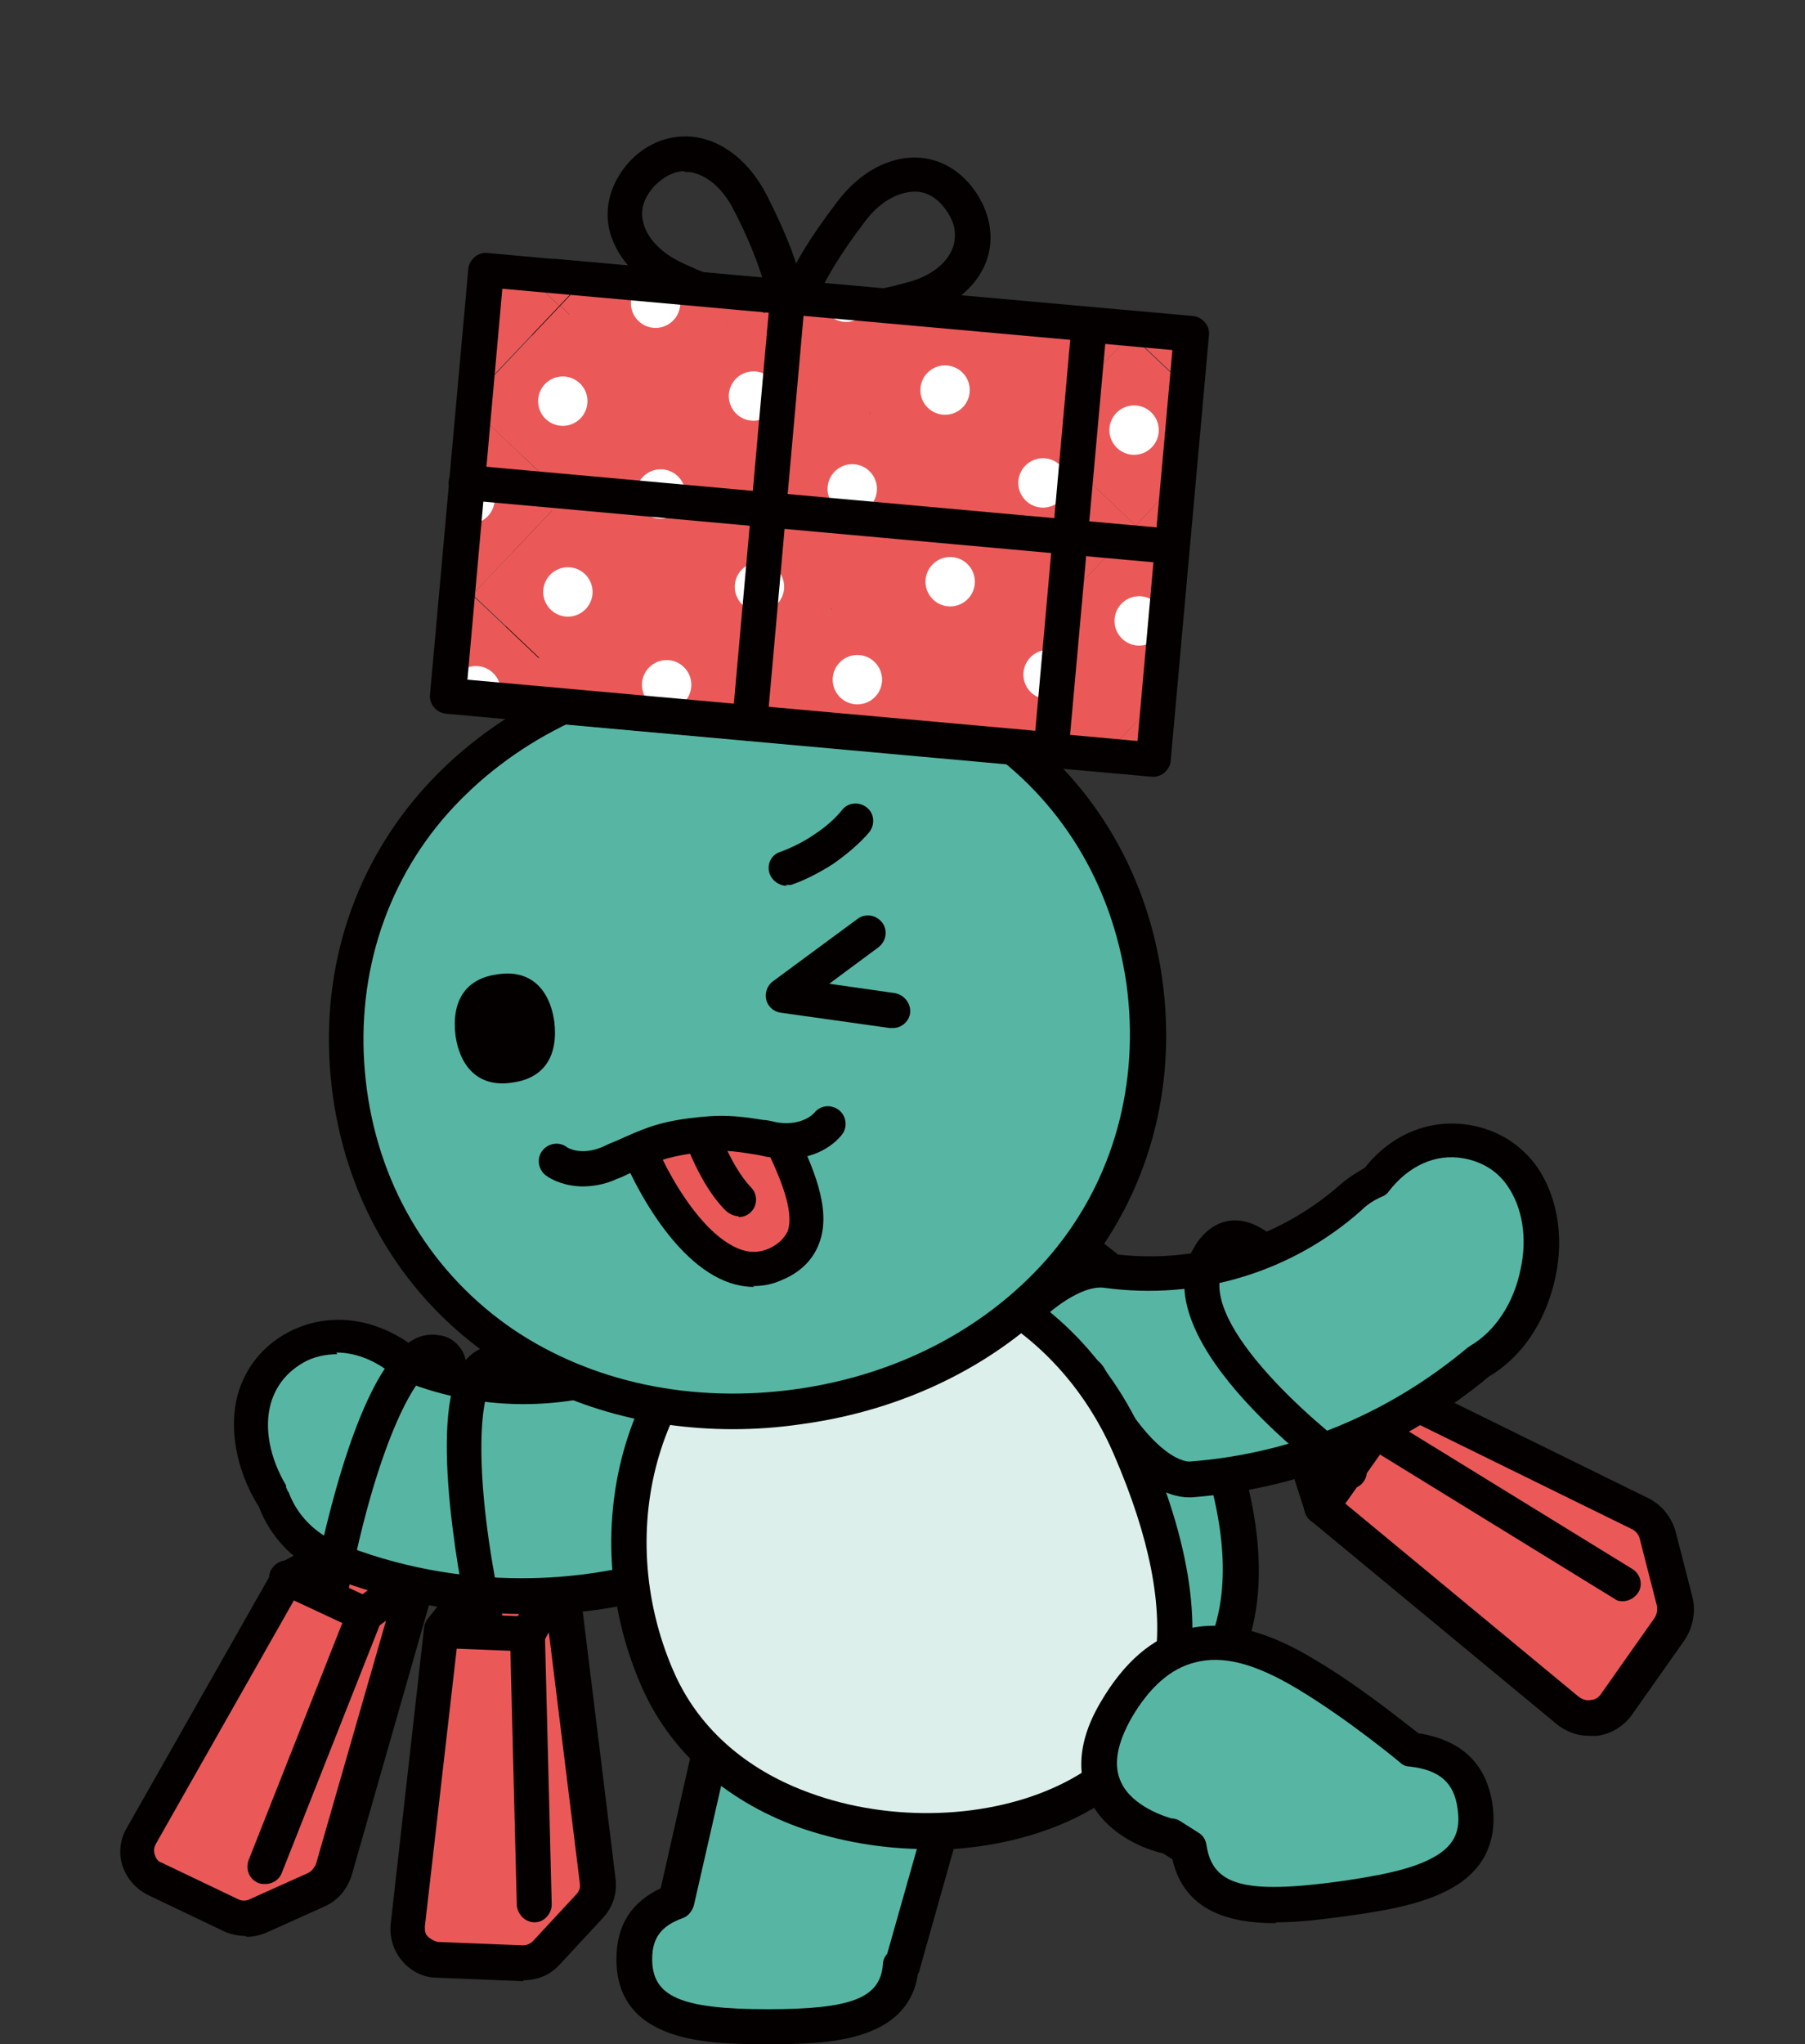 <?xml version="1.0" encoding="UTF-8"?>
<svg id="_レイヤー_1" data-name="レイヤー_1" xmlns="http://www.w3.org/2000/svg" xmlns:xlink="http://www.w3.org/1999/xlink" version="1.1" viewBox="0 0 212 240">
  <rect x="0" y="0" width="212" height="240" fill="#333333" stroke="none"/>
  <!-- Generator: Adobe Illustrator 29.5.1, SVG Export Plug-In . SVG Version: 2.1.0 Build 141)  -->
  <defs>
    <style>
      .st0 {
        fill: none;
      }

      .st1 {
        mask: url(#mask);
      }

      .st2 {
        mask: url(#mask-1);
      }

      .st3 {
        fill: #fff;
      }

      .st4 {
        fill: #040000;
      }

      .st5 {
        fill: #ea5958;
      }

      .st6 {
        fill: #dcefeb;
      }

      .st7 {
        clip-path: url(#clippath);
      }

      .st8 {
        fill: #56b6a3;
      }
    </style>
    <clipPath id="clippath">
      <rect class="st0" width="212" height="240"/>
    </clipPath>
    <mask id="mask" x="43.1" y="16.8" width="113.4" height="91.6" maskUnits="userSpaceOnUse">
      <g id="mask0_99_9214">
        <path class="st3" d="M65.2,32.4l-4.5,50,74.8,6.7,4.5-50-74.8-6.7Z"/>
      </g>
    </mask>
    <mask id="mask-1" x="32.4" y="12.2" width="113.4" height="91" maskUnits="userSpaceOnUse">
      <g id="mask1_99_9214">
        <path class="st3" d="M57.1,31.7l-4.5,50,70.9,6.4,4.5-50-70.9-6.4Z"/>
      </g>
    </mask>
  </defs>
  <g class="st7">
    <g>
      <path class="st4" d="M163.9,173.8c-.2,0-.4,0-.6,0-1-.3-1.1-.5-2.9-4.2-8.9-18-13.2-22-15.3-22.1-.2,0-.5,0-1.1.8-.6.9-1.9,1.2-2.9.5-.9-.6-1.2-1.9-.5-2.9,1.6-2.3,3.5-2.7,4.8-2.6,6,.4,12.5,12,18.7,24.4.5,1.1,1.1,2.2,1.3,2.6.1.1.2.3.3.4.6,1,.2,2.3-.8,2.8-.3.2-.7.3-1,.3ZM163.9,169.7c-.3,0-.7,0-1,.3.5-.2,1-.3,1.4-.2-.1,0-.3,0-.4,0h0Z"/>
      <path class="st4" d="M62.7,194.6h0c-1.1,0-2-1-2-2.1.3-14.6-.9-28.2-2.7-30.3-1,0-1.8-.8-1.9-1.8-.1-1.1.7-2.2,1.8-2.3,1-.1,2,.2,2.8.9,4.5,4.1,4.4,26.8,4.2,33.6,0,1.1-.9,2-2.1,2h0Z"/>
      <path class="st5" d="M65.9,185.1l-8.7-.3-5.3,6.6-3.9,34.6c-.2,2.1,1.4,4,3.5,4.1l10,.4c1.1,0,2.1-.4,2.8-1.2l5.1-5.5c.7-.8,1.1-1.9.9-2.9l-4.4-35.8Z"/>
      <path class="st4" d="M61.5,232.6h-.2l-10-.4c-1.6,0-3.1-.8-4.1-2-1-1.2-1.5-2.8-1.3-4.4l3.9-34.6c0-.4.2-.8.4-1.1l5.3-6.6c.4-.5,1-.8,1.7-.8l8.7.3c1,0,1.8.8,2,1.8l4.4,35.8c.2,1.7-.3,3.3-1.5,4.6l-5.1,5.5c-1.1,1.2-2.6,1.8-4.2,1.8h0ZM53.8,192.2l-3.9,34c0,.4,0,.9.4,1.2.3.3.7.5,1.1.6l10,.4c.5,0,.9-.2,1.2-.5l5.1-5.5c.3-.3.5-.8.4-1.3l-4.2-34-5.9-.2-4.3,5.3Z"/>
      <path class="st4" d="M62.8,225.7c-1.1,0-2-.9-2.1-2l-.8-31.8c0-1.1.9-2.1,2-2.1,1.2,0,2.1.9,2.1,2l.8,31.8c0,1.1-.9,2.1-2,2.1h0Z"/>
      <path class="st4" d="M62,193.9c-.4,0-.7,0-1-.3-1-.6-1.3-1.8-.8-2.8l3.9-6.7c.6-1,1.8-1.3,2.8-.8,1,.6,1.3,1.8.8,2.8l-3.9,6.7c-.4.7-1.1,1-1.8,1Z"/>
      <path class="st4" d="M62,193.9h0l-10.1-.4c-1.1,0-2-1-2-2.1,0-1.1,1-2,2.1-2l10.1.4c1.1,0,2,1,2,2.1,0,1.1-1,2-2.1,2h0Z"/>
      <path class="st5" d="M157.8,160.6l-5.4,7.6,2.8,8.7,28.9,23.9c1.8,1.5,4.4,1.1,5.7-.8l6.2-8.8c.7-.9.9-2.1.6-3.2l-2-7.8c-.3-1.1-1-2.1-2.1-2.6l-34.8-17.1h0Z"/>
      <path class="st4" d="M186.6,203.8c-1.4,0-2.7-.5-3.8-1.4l-28.9-23.9c-.3-.2-.5-.6-.6-.9l-2.8-8.7c-.2-.6,0-1.3.3-1.8l5.4-7.6c.6-.8,1.7-1.1,2.6-.7l34.8,17.1c1.6.8,2.7,2.2,3.2,3.9l2,7.8c.4,1.7,0,3.5-.9,4.9l-6.2,8.8c-1,1.4-2.5,2.3-4.1,2.5-.3,0-.5,0-.8,0h0s0,0,0,0ZM157,175.7l28.4,23.5c.4.3.9.5,1.4.4.5,0,1-.3,1.3-.8l6.2-8.8c.3-.4.4-1,.3-1.5l-2-7.8c-.1-.5-.5-1-1-1.2l-33.2-16.3-3.8,5.3,2.3,7.1h0Z"/>
      <path class="st4" d="M190.7,188c-.4,0-.7,0-1.1-.3l-29.1-17.9c-1-.6-1.3-1.9-.7-2.8.6-1,1.9-1.3,2.8-.7l29.1,17.9c1,.6,1.3,1.9.7,2.8-.4.6-1.1,1-1.8,1Z"/>
      <path class="st4" d="M161.6,170.1c-.8,0-1.5-.4-1.8-1.1l-3.7-7.4c-.5-1-.1-2.3.9-2.8,1-.5,2.3-.1,2.8.9l3.7,7.4c.5,1,.1,2.3-.9,2.8-.3.2-.6.2-.9.2Z"/>
      <path class="st4" d="M155.2,179c-.4,0-.8-.1-1.2-.4-.9-.7-1.1-1.9-.5-2.9l6.3-8.9c.7-.9,1.9-1.1,2.9-.5.9.7,1.1,1.9.5,2.9l-6.3,8.9c-.4.6-1,.9-1.7.9Z"/>
      <path class="st4" d="M43.2,192.6c-.3,0-.6,0-.8-.2-1-.5-1.5-1.7-1-2.7,6-13.3,10.2-26.3,9.4-29-.9-.4-1.3-1.4-1.1-2.4.3-1.1,1.4-1.7,2.5-1.4,1,.3,1.7,1,2.2,1.9,2.6,5.5-6.5,26.4-9.3,32.6-.3.8-1.1,1.2-1.9,1.2h0Z"/>
      <path class="st5" d="M49.1,184.9l-7.8-3.7-7.5,4-17.2,30.3c-1,1.8-.3,4.2,1.6,5.1l9,4.3c1,.5,2.1.5,3.1,0l6.9-3.1c1-.4,1.7-1.3,2-2.3l9.9-34.6Z"/>
      <path class="st4" d="M28.8,227.3c-.8,0-1.7-.2-2.4-.5l-9-4.3c-1.4-.7-2.5-1.9-3-3.4-.5-1.5-.3-3.2.5-4.5l17.2-30.3c.2-.3.5-.6.8-.8l7.5-4c.6-.3,1.3-.3,1.9,0l7.8,3.7c.9.4,1.4,1.5,1.1,2.4l-9.9,34.6c-.5,1.6-1.6,2.9-3.1,3.6l-6.9,3.1c-.7.3-1.5.5-2.3.5ZM35.2,186.7l-16.9,29.8c-.2.4-.3.8-.1,1.3.1.4.4.8.8.9l9,4.3c.4.2.9.2,1.3,0l6.9-3.1c.4-.2.7-.6.9-1l9.5-33-5.3-2.5-6.1,3.2h0Z"/>
      <path class="st4" d="M31.2,221.2c-.3,0-.5,0-.8-.1-1.1-.4-1.6-1.6-1.2-2.7l11.7-29.6c.4-1.1,1.6-1.6,2.7-1.2,1.1.4,1.6,1.6,1.2,2.7l-11.7,29.6c-.3.8-1.1,1.3-1.9,1.3Z"/>
      <path class="st4" d="M42.9,191.6c-.6,0-1.2-.3-1.7-.8-.7-.9-.5-2.2.4-2.9l6.2-4.6c.9-.7,2.2-.5,2.9.4.7.9.5,2.2-.4,2.9l-6.2,4.6c-.4.3-.8.4-1.2.4Z"/>
      <path class="st4" d="M42.9,191.6c-.3,0-.6,0-.9-.2l-9.2-4.3c-1-.5-1.5-1.7-1-2.7.5-1,1.7-1.5,2.7-1l9.2,4.3c1,.5,1.5,1.7,1,2.7-.4.7-1.1,1.2-1.9,1.2h0Z"/>
      <path class="st8" d="M133.3,204.6c-15.3,7.5-40.6,3.5-48.3-14.4-7.7-17.9-1.6-38.4,13.8-45.9,15.3-7.5,34,1,41.8,18.9,7.7,17.9,8.1,34-7.2,41.5h0Z"/>
      <path class="st4" d="M116.7,210.2c-5.2,0-10.4-.9-15.2-2.6-8.7-3.2-15.1-9-18.4-16.6-8.2-18.9-1.5-40.7,14.7-48.6,7.2-3.5,15.5-3.9,23.4-1,9.2,3.4,16.9,11,21.2,20.9,11.9,27.4,2.1,39.1-8.2,44.2-5.1,2.5-11.3,3.8-17.5,3.8h0ZM110.5,143.6c-3.8,0-7.5.8-10.9,2.5-14.3,7-20.1,26.4-12.8,43.2,3.6,8.3,10.7,12.4,16,14.3,9.5,3.5,21.1,3.1,29.5-1,12.6-6.1,14.7-19.2,6.2-38.8-3.8-8.8-10.7-15.6-18.8-18.6-3-1.1-6.2-1.7-9.2-1.7Z"/>
      <path class="st8" d="M104,184.1c-7.7-2.2-15.8,2.3-18,10-.1.5-.3,1-.3,1.5l-6.3,27.6c-3,1.1-4.9,3.1-4.9,6.8,0,7.2,7,7.9,15.6,8,8.4,0,15.2-.7,15.6-7.2h.2s8.1-28.6,8.1-28.6c2.2-7.7-2.3-15.8-10-18h0s0,0,0,0Z"/>
      <path class="st4" d="M90.6,240h-.5c-6.6,0-17.7,0-17.7-10,0-4,1.8-6.7,5.2-8.3l6-26.5c.1-.6.2-1.1.4-1.7,2.5-8.8,11.7-14,20.6-11.5,8.8,2.5,14,11.7,11.5,20.6l-8.1,28.7c0,.2-.1.3-.2.5-1.2,8-10.9,8.2-17.1,8.2ZM100.1,185.6c-5.5,0-10.5,3.6-12,9.1-.1.4-.2.9-.3,1.3,0,0,0,0,0,.1l-6.3,27.6c-.2.7-.7,1.3-1.3,1.5-2.5.9-3.6,2.3-3.6,4.8,0,4.4,3.3,5.9,13.6,5.9h0c9.8,0,13.2-1.3,13.5-5.3,0-.4.2-.9.5-1.2l7.9-27.9c1.9-6.6-2-13.6-8.6-15.5-1.1-.3-2.3-.5-3.4-.5h0Z"/>
      <path class="st8" d="M110.7,133.9c-6.3-2.5-13.4.5-15.9,6.7-7.4,18.3-28.3,27.2-46.6,19.8,0,0-.2,0-.3,0-3.9-3.4-9-4.5-13.3-2.1-5.9,3.3-6.6,10.7-2.7,17.3,0,.1.2.3.3.4,1.2,3.1,3.6,5.8,6.9,7.1,30.8,12.4,65.9-2.5,78.4-33.3,2.5-6.3-.5-13.4-6.7-15.9h0Z"/>
      <path class="st4" d="M61.5,189.5c-7.7,0-15.6-1.5-23.2-4.5-3.6-1.5-6.5-4.4-7.9-8.1,0,0-.1-.2-.2-.3-2.5-4.2-3.3-8.9-2.3-12.8.9-3.2,2.9-5.7,5.8-7.3,4.8-2.6,10.6-1.9,15.4,2,17.2,6.9,36.9-1.4,43.9-18.7,1.4-3.5,4.1-6.3,7.7-7.8,3.5-1.5,7.4-1.5,10.9,0,3.5,1.4,6.3,4.1,7.8,7.7,1.5,3.5,1.5,7.4,0,10.9-9.8,24.2-33.2,39-57.8,39h0ZM39.6,159c-1.4,0-2.8.3-4,1-1.9,1.1-3.2,2.7-3.8,4.8-.8,2.9-.1,6.4,1.8,9.6,0,0,0,0,0,.2,0,0,0,.1.1.2,0,.1.1.3.2.4,1,2.7,3.1,4.8,5.7,5.9,7.1,2.9,14.5,4.2,21.7,4.2,23,0,44.8-13.8,54-36.4,1-2.5,1-5.3,0-7.8-1.1-2.5-3-4.4-5.5-5.4-2.5-1-5.3-1-7.8,0-2.5,1.1-4.4,3-5.4,5.5-7.8,19.4-29.9,28.7-49.3,20.9,0,0-.1,0-.2,0-.2,0-.4-.2-.6-.4-2.2-1.9-4.6-2.9-7-2.9h0Z"/>
      <path class="st8" d="M172.4,134c-4.2-.7-8.1,1.2-10.7,4.7-1,.5-2,1.1-2.9,1.9-8.1,7.1-18.6,9.9-28.5,8.6-8.2-1.1-23.4,18.8-13.2,22,3.6,1.1,9.2-12.6,10.9-9.3,6.2,11.8,11,11.9,11.8,11.9,12.1-.9,24-5.5,33.9-13.8,3.4-1.9,6-5.8,6.9-10.4,1.5-7.5-1.7-14.3-8.3-15.4h0Z"/>
      <path class="st4" d="M139.6,175.8c-2.2,0-7-1.4-12.7-11.6-.6.7-1.4,1.8-1.9,2.6-2.6,3.6-5.3,7.4-8.6,6.4-3.8-1.2-5.5-4.5-4.6-8.9,1.8-7.9,11.7-18.1,18.7-17.1,9.7,1.3,19.5-1.6,26.9-8.1.9-.8,1.9-1.4,2.9-2,3.2-4,7.7-5.8,12.4-5,3.3.6,6,2.3,7.9,5,2.3,3.4,3.1,8.1,2.1,12.8-1.1,5.2-3.9,9.4-7.8,11.7-10,8.3-22,13.2-34.9,14.2-.1,0-.2,0-.4,0ZM127.3,159.2h.2c1,0,1.8.7,2.3,1.6,5.8,11,9.8,10.8,9.9,10.8,12.1-.9,23.4-5.6,32.7-13.4,0,0,.2-.1.3-.2,2.9-1.7,5.1-5,5.9-9,.8-3.7.2-7.2-1.5-9.7-1.2-1.8-3-2.9-5.2-3.3-3.3-.6-6.5.9-8.8,3.9-.2.3-.5.5-.8.6-.9.4-1.7.9-2.4,1.6-8.2,7.3-19.2,10.6-30.2,9.1-4.3-.6-12.7,7.8-14.1,13.9-.7,3,.8,3.7,1.6,4,1-.4,3-3.2,4.1-4.8,2.2-3,3.6-5.1,5.6-5.1h0Z"/>
      <path class="st6" d="M125.5,211.5c-15.3,7.5-40.6,3.5-48.3-14.4-7.7-17.9-1.6-38.4,13.8-45.9,15.3-7.5,34,1,41.8,18.9,7.7,17.9,8.1,34-7.2,41.5h0Z"/>
      <path class="st4" d="M108.9,217.1c-5.2,0-10.4-.9-15.2-2.6-8.7-3.2-15.1-9-18.4-16.6-8.2-18.9-1.5-40.7,14.7-48.6,7.2-3.5,15.5-3.9,23.4-1,9.2,3.4,16.9,11,21.2,20.9,11.9,27.4,2.1,39.1-8.2,44.2-5.1,2.5-11.3,3.8-17.5,3.8h0ZM102.8,150.5c-3.8,0-7.5.8-10.9,2.5-14.3,7-20.1,26.4-12.8,43.2,3.6,8.3,10.7,12.4,16,14.3,9.5,3.5,21.1,3.1,29.5-1,12.6-6.1,14.7-19.2,6.2-38.8-3.8-8.8-10.7-15.6-18.8-18.6-3-1.1-6.2-1.7-9.2-1.7Z"/>
      <path class="st8" d="M93.9,165.1c-25.7,3.6-49.1-10.8-52.7-36.8-3.7-26,14.8-46.3,40.5-50,25.7-3.6,49.1,10.8,52.7,36.8,3.7,26-14.8,46.3-40.5,50Z"/>
      <path class="st4" d="M86.1,167.8c-10.3,0-20-2.8-28-8.2-10.4-7-17.2-18-19-30.9-1.8-12.9,1.6-25.3,9.7-35,7.8-9.3,19.4-15.5,32.6-17.3,13.2-1.9,26,.8,36.1,7.6,10.4,7,17.2,18,19,30.9,1.8,12.9-1.6,25.3-9.7,35-7.8,9.3-19.4,15.5-32.6,17.3-2.7.4-5.4.6-8.1.6h0ZM89.4,79.9c-2.5,0-5,.2-7.5.5-12.2,1.7-22.8,7.4-30,15.9-7.3,8.7-10.4,20-8.8,31.7s7.8,21.7,17.2,28.1c9.2,6.2,21,8.7,33.2,7,12.2-1.7,22.8-7.4,30-15.9,7.3-8.7,10.4-20,8.8-31.7-1.7-11.8-7.8-21.7-17.2-28.1-7.3-4.9-16.2-7.5-25.7-7.5Z"/>
      <path class="st4" d="M158.5,174.7c-.4,0-.8-.1-1.2-.4-2.5-1.8-24-17.8-16.7-28.4.6-.9,1.9-1.2,2.9-.5.9.6,1.2,1.9.5,2.9-4.3,6.2,10.3,18.8,15.7,22.7.9.7,1.1,2,.5,2.9-.4.6-1,.9-1.7.9Z"/>
      <path class="st4" d="M38.7,189.5c-.1,0-.3,0-.4,0-1.1-.2-1.9-1.3-1.7-2.4.8-4.2,5-25.5,11.6-29.6,1.2-.8,2.6-1,3.9-.6,1.1.3,1.7,1.4,1.4,2.5-.3,1.1-1.4,1.7-2.5,1.4,0,0-.2,0-.6.2-2.1,1.3-6.5,9.7-9.7,26.9-.2,1-1.1,1.7-2,1.7Z"/>
      <path class="st4" d="M57.3,193.5c-1,0-1.8-.7-2-1.6-.9-4.2-5.3-25.5-.9-31.8.8-1.2,2-1.9,3.3-2.1,1.1-.1,2.2.7,2.3,1.8.1,1.1-.7,2.2-1.8,2.3,0,0-.2,0-.5.4-1.4,2-2.2,11.5,1.6,28.5.2,1.1-.5,2.2-1.6,2.5-.2,0-.3,0-.4,0Z"/>
      <path class="st8" d="M137.4,215.6l2.2,1.4c1.2,7.5,8.7,7.3,17.9,6,9.3-1.3,16.7-3.1,15.6-10.8-.6-4.5-3.4-6.3-7.5-6.8,0,0-6-5.1-12.2-8.8-6.3-3.8-15.6-7.5-22.3,4.2-6.7,11.7,5.7,14.8,6.4,14.8h0Z"/>
      <path class="st4" d="M149.8,225.8c-5.4,0-10.7-1.4-12.1-7.5l-1.1-.7c-1.9-.4-6.2-2-8.3-5.7-1.4-2.3-2.4-6.4,1-12.1,2.7-4.6,6-7.5,9.9-8.5,5.8-1.5,11.5,1.3,15.3,3.6,5.4,3.2,10.5,7.4,12.1,8.6,5.1.8,8,3.6,8.7,8.4.6,4.4-1.1,7.8-5,9.9-3.1,1.7-7.2,2.5-12.4,3.2-2.3.3-5.1.7-8,.7h0ZM137.6,213.5c.3,0,.7.1,1,.3l2.2,1.4c.5.3.8.8.9,1.4.7,4.8,4.5,5.8,15.6,4.3,4.1-.6,8.3-1.3,11-2.8,2.4-1.3,3.3-3,2.9-5.7-.4-3.1-2.1-4.6-5.7-5-.4,0-.8-.2-1.1-.5,0,0-6-5-12-8.6-5-3-8.8-4-12.1-3.1-2.8.7-5.3,2.9-7.4,6.5-1.7,3-2.2,5.6-1.2,7.6,1.3,2.8,5.2,4,5.9,4.2h0ZM137.4,213.5h.1c0,0-.1,0-.2,0h0Z"/>
      <path class="st4" d="M96.9,39c-2.9,0-4.2-.7-4.7-1.5-1-1.4-.6-5,6.2-13.9,2.6-3.4,6-5.2,9.3-5.1,2.8.1,5.3,1.6,7,4.2,1.7,2.6,2.1,5.5,1.1,8.1-1.2,3.1-4.3,5.5-8.4,6.6-4.9,1.2-8.2,1.7-10.6,1.7h0ZM96.2,34.8c1.8,0,5.4-.3,10.2-1.6,2.8-.7,4.8-2.2,5.5-4.1.5-1.4.3-2.9-.7-4.3-1-1.5-2.3-2.3-3.7-2.3-2,0-4.2,1.2-5.9,3.5-3,3.9-4.8,7.1-5.5,8.8h0Z"/>
      <path class="st4" d="M90.8,38.5c-2.3,0-6-.9-12.2-3.8-3.9-1.8-6.4-4.7-7.1-8-.5-2.8.4-5.5,2.5-7.8,2.1-2.2,4.9-3.2,7.7-2.8,3.3.5,6.3,2.9,8.3,6.7,5.1,10,4.8,13.6,3.6,14.8-.5.5-1.3.9-2.7.9h0ZM80.4,20.1c-1.2,0-2.4.6-3.5,1.7-1.2,1.3-1.7,2.7-1.4,4.1.4,2,2.1,3.8,4.7,5,4.5,2.1,8,3.1,9.8,3.4-.4-1.7-1.5-5.2-3.8-9.6-1.3-2.6-3.2-4.2-5.2-4.5-.2,0-.4,0-.6,0h0Z"/>
      <g class="st1">
        <g>
          <path class="st5" d="M134.1,84.1l10.9-11.5,11.5,10.9-10.9,11.5-11.5-10.9Z"/>
          <path class="st5" d="M123.2,95.6l10.9-11.5,11.5,10.9-10.9,11.5-11.5-10.9Z"/>
          <path class="st5" d="M133.4,61.7l10.9-11.5,11.5,10.9-10.9,11.5-11.5-10.9Z"/>
          <path class="st5" d="M122.5,73.2l10.9-11.5,11.5,10.9-10.9,11.5-11.5-10.9Z"/>
          <path class="st3" d="M133.8,75.8c1.6,0,2.9-1.3,2.9-2.9s-1.3-2.9-2.9-2.9-2.9,1.3-2.9,2.9,1.3,2.9,2.9,2.9Z"/>
          <path class="st5" d="M111.7,84.7l10.9-11.5,11.5,10.9-10.9,11.5-11.5-10.9Z"/>
          <path class="st3" d="M122.9,87.3c1.6,0,2.9-1.3,2.9-2.9s-1.3-2.9-2.9-2.9-2.9,1.3-2.9,2.9,1.3,2.9,2.9,2.9Z"/>
          <path class="st5" d="M100.8,96.3l10.9-11.5,11.5,10.9-10.9,11.5-11.5-10.9Z"/>
          <path class="st5" d="M132.8,39.2l10.9-11.5,11.5,10.9-10.9,11.5-11.5-10.9Z"/>
          <path class="st5" d="M121.9,50.8l10.9-11.5,11.5,10.9-10.9,11.5-11.5-10.9Z"/>
          <path class="st3" d="M133.2,53.4c1.6,0,2.9-1.3,2.9-2.9s-1.3-2.9-2.9-2.9-2.9,1.3-2.9,2.9,1.3,2.9,2.9,2.9Z"/>
          <path class="st5" d="M111,62.3l10.9-11.5,11.5,10.9-10.9,11.5-11.5-10.9Z"/>
          <path class="st3" d="M122.3,64.9c1.6,0,2.9-1.3,2.9-2.9s-1.3-2.9-2.9-2.9-2.9,1.3-2.9,2.9,1.3,2.9,2.9,2.9Z"/>
          <path class="st5" d="M100.1,73.8l10.9-11.5,11.5,10.9-10.9,11.5-11.5-10.9Z"/>
          <path class="st3" d="M111.4,76.4c1.6,0,2.9-1.3,2.9-2.9s-1.3-2.9-2.9-2.9-2.9,1.3-2.9,2.9,1.3,2.9,2.9,2.9Z"/>
          <path class="st5" d="M89.2,85.4l10.9-11.5,11.5,10.9-10.9,11.5-11.5-10.9Z"/>
          <path class="st3" d="M100.5,88c1.6,0,2.9-1.3,2.9-2.9s-1.3-2.9-2.9-2.9-2.9,1.3-2.9,2.9,1.3,2.9,2.9,2.9Z"/>
          <path class="st5" d="M78.3,96.9l10.9-11.5,11.5,10.9-10.9,11.5-11.5-10.9Z"/>
          <path class="st5" d="M121.3,28.3l10.9-11.5,11.5,10.9-10.9,11.5-11.5-10.9Z"/>
          <path class="st5" d="M110.4,39.9l10.9-11.5,11.5,10.9-10.9,11.5-11.5-10.9Z"/>
          <path class="st3" d="M121.6,42.5c1.6,0,2.9-1.3,2.9-2.9s-1.3-2.9-2.9-2.9-2.9,1.3-2.9,2.9,1.3,2.9,2.9,2.9Z"/>
          <path class="st5" d="M99.5,51.4l10.9-11.5,11.5,10.9-10.9,11.5-11.5-10.9Z"/>
          <path class="st3" d="M110.7,54c1.6,0,2.9-1.3,2.9-2.9s-1.3-2.9-2.9-2.9-2.9,1.3-2.9,2.9,1.3,2.9,2.9,2.9Z"/>
          <path class="st5" d="M88.6,62.9l10.9-11.5,11.5,10.9-10.9,11.5-11.5-10.9Z"/>
          <path class="st3" d="M99.8,65.5c1.6,0,2.9-1.3,2.9-2.9s-1.3-2.9-2.9-2.9-2.9,1.3-2.9,2.9,1.3,2.9,2.9,2.9Z"/>
          <path class="st5" d="M77.7,74.5l10.9-11.5,11.5,10.9-10.9,11.5-11.5-10.9Z"/>
          <path class="st3" d="M88.9,77.1c1.6,0,2.9-1.3,2.9-2.9s-1.3-2.9-2.9-2.9-2.9,1.3-2.9,2.9,1.3,2.9,2.9,2.9Z"/>
          <path class="st5" d="M66.8,86l10.9-11.5,11.5,10.9-10.9,11.5-11.5-10.9Z"/>
          <path class="st3" d="M78,88.6c1.6,0,2.9-1.3,2.9-2.9s-1.3-2.9-2.9-2.9-2.9,1.3-2.9,2.9,1.3,2.9,2.9,2.9Z"/>
          <path class="st5" d="M55.9,97.6l10.9-11.5,11.5,10.9-10.9,11.5-11.5-10.9Z"/>
          <path class="st5" d="M98.8,29l10.9-11.5,11.5,10.9-10.9,11.5-11.5-10.9Z"/>
          <path class="st5" d="M87.9,40.5l10.9-11.5,11.5,10.9-10.9,11.5-11.5-10.9Z"/>
          <path class="st3" d="M99.2,43.1c1.6,0,2.9-1.3,2.9-2.9s-1.3-2.9-2.9-2.9-2.9,1.3-2.9,2.9,1.3,2.9,2.9,2.9Z"/>
          <path class="st5" d="M77.1,52.1l10.9-11.5,11.5,10.9-10.9,11.5-11.5-10.9Z"/>
          <path class="st3" d="M88.3,54.7c1.6,0,2.9-1.3,2.9-2.9s-1.3-2.9-2.9-2.9-2.9,1.3-2.9,2.9,1.3,2.9,2.9,2.9Z"/>
          <path class="st5" d="M66.2,63.6l10.9-11.5,11.5,10.9-10.9,11.5-11.5-10.9Z"/>
          <path class="st3" d="M77.4,66.2c1.6,0,2.9-1.3,2.9-2.9s-1.3-2.9-2.9-2.9-2.9,1.3-2.9,2.9,1.3,2.9,2.9,2.9Z"/>
          <path class="st5" d="M55.3,75.1l10.9-11.5,11.5,10.9-10.9,11.5-11.5-10.9Z"/>
          <path class="st3" d="M66.5,77.7c1.6,0,2.9-1.3,2.9-2.9s-1.3-2.9-2.9-2.9-2.9,1.3-2.9,2.9,1.3,2.9,2.9,2.9Z"/>
          <path class="st5" d="M44.4,86.7l10.9-11.5,11.5,10.9-10.9,11.5-11.5-10.9Z"/>
          <path class="st5" d="M76.4,29.6l10.9-11.5,11.5,10.9-10.9,11.5-11.5-10.9Z"/>
          <path class="st5" d="M65.5,41.2l10.9-11.5,11.5,10.9-10.9,11.5-11.5-10.9Z"/>
          <path class="st3" d="M76.8,43.8c1.6,0,2.9-1.3,2.9-2.9s-1.3-2.9-2.9-2.9-2.9,1.3-2.9,2.9,1.3,2.9,2.9,2.9Z"/>
          <path class="st5" d="M54.6,52.7l10.9-11.5,11.5,10.9-10.9,11.5-11.5-10.9Z"/>
          <path class="st3" d="M65.9,55.3c1.6,0,2.9-1.3,2.9-2.9s-1.3-2.9-2.9-2.9-2.9,1.3-2.9,2.9,1.3,2.9,2.9,2.9Z"/>
          <path class="st5" d="M43.7,64.2l10.9-11.5,11.5,10.9-10.9,11.5-11.5-10.9Z"/>
          <path class="st5" d="M54,30.3l10.9-11.5,11.5,10.9-10.9,11.5-11.5-10.9Z"/>
          <path class="st3" d="M65.2,32.9c1.6,0,2.9-1.3,2.9-2.9s-1.3-2.9-2.9-2.9-2.9,1.3-2.9,2.9,1.3,2.9,2.9,2.9Z"/>
          <path class="st5" d="M43.1,41.8l10.9-11.5,11.5,10.9-10.9,11.5-11.5-10.9Z"/>
        </g>
      </g>
      <path class="st4" d="M135.5,91.2h-.2l-74.8-6.7c-1.1-.1-2-1.1-1.9-2.2l4.5-50c0-.5.3-1,.7-1.4.4-.4,1-.5,1.5-.5l74.8,6.7c1.1.1,2,1.1,1.9,2.2l-4.5,50c0,.5-.3,1-.7,1.4-.4.3-.8.5-1.3.5h0ZM63,80.6l70.6,6.4,4.1-45.9-70.6-6.4-4.1,45.9Z"/>
      <g class="st2">
        <g>
          <path class="st5" d="M123.4,90.3l10.9-11.5,11.5,10.9-10.9,11.5-11.5-10.9Z"/>
          <path class="st5" d="M122.8,67.9l10.9-11.5,11.5,10.9-10.9,11.5-11.5-10.9Z"/>
          <path class="st5" d="M111.9,79.5l10.9-11.5,11.5,10.9-10.9,11.5-11.5-10.9Z"/>
          <path class="st3" d="M123.1,82.1c1.6,0,2.9-1.3,2.9-2.9s-1.3-2.9-2.9-2.9-2.9,1.3-2.9,2.9,1.3,2.9,2.9,2.9Z"/>
          <path class="st5" d="M101,91l10.9-11.5,11.5,10.9-10.9,11.5-11.5-10.9Z"/>
          <path class="st3" d="M112.2,93.6c1.6,0,2.9-1.3,2.9-2.9s-1.3-2.9-2.9-2.9-2.9,1.3-2.9,2.9,1.3,2.9,2.9,2.9Z"/>
          <path class="st5" d="M122.1,45.5l10.9-11.5,11.5,10.9-10.9,11.5-11.5-10.9Z"/>
          <path class="st5" d="M111.2,57l10.9-11.5,11.5,10.9-10.9,11.5-11.5-10.9Z"/>
          <path class="st3" d="M122.5,59.6c1.6,0,2.9-1.3,2.9-2.9s-1.3-2.9-2.9-2.9-2.9,1.3-2.9,2.9,1.3,2.9,2.9,2.9Z"/>
          <path class="st5" d="M100.4,68.6l10.9-11.5,11.5,10.9-10.9,11.5-11.5-10.9Z"/>
          <path class="st3" d="M111.6,71.2c1.6,0,2.9-1.3,2.9-2.9s-1.3-2.9-2.9-2.9-2.9,1.3-2.9,2.9,1.3,2.9,2.9,2.9Z"/>
          <path class="st5" d="M89.5,80.1l10.9-11.5,11.5,10.9-10.9,11.5-11.5-10.9Z"/>
          <path class="st3" d="M100.7,82.7c1.6,0,2.9-1.3,2.9-2.9s-1.3-2.9-2.9-2.9-2.9,1.3-2.9,2.9,1.3,2.9,2.9,2.9Z"/>
          <path class="st5" d="M78.6,91.6l10.9-11.5,11.5,10.9-10.9,11.5-11.5-10.9Z"/>
          <path class="st5" d="M110.6,34.6l10.9-11.5,11.5,10.9-10.9,11.5-11.5-10.9Z"/>
          <path class="st3" d="M121.9,37.2c1.6,0,2.9-1.3,2.9-2.9s-1.3-2.9-2.9-2.9-2.9,1.3-2.9,2.9,1.3,2.9,2.9,2.9Z"/>
          <path class="st5" d="M99.7,46.1l10.9-11.5,11.5,10.9-10.9,11.5-11.5-10.9Z"/>
          <path class="st3" d="M111,48.7c1.6,0,2.9-1.3,2.9-2.9s-1.3-2.9-2.9-2.9-2.9,1.3-2.9,2.9,1.3,2.9,2.9,2.9Z"/>
          <path class="st5" d="M88.8,57.7l10.9-11.5,11.5,10.9-10.9,11.5-11.5-10.9Z"/>
          <path class="st3" d="M100.1,60.3c1.6,0,2.9-1.3,2.9-2.9s-1.3-2.9-2.9-2.9-2.9,1.3-2.9,2.9,1.3,2.9,2.9,2.9Z"/>
          <path class="st5" d="M77.9,69.2l10.9-11.5,11.5,10.9-10.9,11.5-11.5-10.9Z"/>
          <path class="st3" d="M89.2,71.8c1.6,0,2.9-1.3,2.9-2.9s-1.3-2.9-2.9-2.9-2.9,1.3-2.9,2.9,1.3,2.9,2.9,2.9Z"/>
          <path class="st5" d="M67,80.7l10.9-11.5,11.5,10.9-10.9,11.5-11.5-10.9Z"/>
          <path class="st3" d="M78.3,83.3c1.6,0,2.9-1.3,2.9-2.9s-1.3-2.9-2.9-2.9-2.9,1.3-2.9,2.9,1.3,2.9,2.9,2.9Z"/>
          <path class="st5" d="M56.1,92.3l10.9-11.5,11.5,10.9-10.9,11.5-11.5-10.9Z"/>
          <path class="st5" d="M99.1,23.7l10.9-11.5,11.5,10.9-10.9,11.5-11.5-10.9Z"/>
          <path class="st5" d="M88.2,35.2l10.9-11.5,11.5,10.9-10.9,11.5-11.5-10.9Z"/>
          <path class="st3" d="M99.4,37.8c1.6,0,2.9-1.3,2.9-2.9s-1.3-2.9-2.9-2.9-2.9,1.3-2.9,2.9,1.3,2.9,2.9,2.9Z"/>
          <path class="st5" d="M77.3,46.8l10.9-11.5,11.5,10.9-10.9,11.5-11.5-10.9Z"/>
          <path class="st3" d="M88.5,49.4c1.6,0,2.9-1.3,2.9-2.9s-1.3-2.9-2.9-2.9-2.9,1.3-2.9,2.9,1.3,2.9,2.9,2.9Z"/>
          <path class="st5" d="M66.4,58.3l10.9-11.5,11.5,10.9-10.9,11.5-11.5-10.9Z"/>
          <path class="st3" d="M77.6,60.9c1.6,0,2.9-1.3,2.9-2.9s-1.3-2.9-2.9-2.9-2.9,1.3-2.9,2.9,1.3,2.9,2.9,2.9Z"/>
          <path class="st5" d="M55.5,69.8l10.9-11.5,11.5,10.9-10.9,11.5-11.5-10.9Z"/>
          <path class="st3" d="M66.7,72.4c1.6,0,2.9-1.3,2.9-2.9s-1.3-2.9-2.9-2.9-2.9,1.3-2.9,2.9,1.3,2.9,2.9,2.9Z"/>
          <path class="st5" d="M44.6,81.4l10.9-11.5,11.5,10.9-10.9,11.5-11.5-10.9Z"/>
          <path class="st3" d="M55.9,84c1.6,0,2.9-1.3,2.9-2.9s-1.3-2.9-2.9-2.9-2.9,1.3-2.9,2.9,1.3,2.9,2.9,2.9Z"/>
          <path class="st5" d="M76.6,24.3l10.9-11.5,11.5,10.9-10.9,11.5-11.5-10.9Z"/>
          <path class="st5" d="M65.8,35.9l10.9-11.5,11.5,10.9-10.9,11.5-11.5-10.9Z"/>
          <path class="st3" d="M77,38.5c1.6,0,2.9-1.3,2.9-2.9s-1.3-2.9-2.9-2.9-2.9,1.3-2.9,2.9,1.3,2.9,2.9,2.9Z"/>
          <path class="st5" d="M54.9,47.4l10.9-11.5,11.5,10.9-10.9,11.5-11.5-10.9Z"/>
          <path class="st3" d="M66.1,50c1.6,0,2.9-1.3,2.9-2.9s-1.3-2.9-2.9-2.9-2.9,1.3-2.9,2.9,1.3,2.9,2.9,2.9Z"/>
          <path class="st5" d="M44,58.9l10.9-11.5,11.5,10.9-10.9,11.5-11.5-10.9Z"/>
          <path class="st3" d="M55.2,61.5c1.6,0,2.9-1.3,2.9-2.9s-1.3-2.9-2.9-2.9-2.9,1.3-2.9,2.9,1.3,2.9,2.9,2.9Z"/>
          <path class="st5" d="M33.1,70.5l10.9-11.5,11.5,10.9-10.9,11.5-11.5-10.9Z"/>
          <path class="st5" d="M54.2,25l10.9-11.5,11.5,10.9-10.9,11.5-11.5-10.9Z"/>
          <path class="st5" d="M43.3,36.5l10.9-11.5,11.5,10.9-10.9,11.5-11.5-10.9Z"/>
          <path class="st3" d="M54.6,39.1c1.6,0,2.9-1.3,2.9-2.9s-1.3-2.9-2.9-2.9-2.9,1.3-2.9,2.9,1.3,2.9,2.9,2.9Z"/>
          <path class="st5" d="M32.4,48.1l10.9-11.5,11.5,10.9-10.9,11.5-11.5-10.9Z"/>
        </g>
      </g>
      <path class="st4" d="M123.5,90.2h-.2l-70.9-6.4c-1.1-.1-2-1.1-1.9-2.2l4.5-50c.1-1.1,1.1-2,2.2-1.9l70.9,6.4c.5,0,1,.3,1.4.7.4.4.5,1,.5,1.5l-4.5,50c0,.5-.3,1-.7,1.4-.4.3-.8.5-1.3.5h0ZM54.9,79.8l66.7,6,4.1-45.9-66.7-6-4.1,45.9Z"/>
      <path class="st4" d="M137.7,66.2c0,0-.1,0-.2,0l-82.9-7.5c-1.1-.1-2-1.1-1.9-2.2.1-1.1,1.1-2,2.2-1.9l82.9,7.5c1.1.1,2,1.1,1.9,2.2,0,1.1-1,1.9-2.1,1.9h0Z"/>
      <path class="st4" d="M88.1,87h-.2c-1.1-.1-2-1.1-1.9-2.2l4.5-50.5c.1-1.1,1.1-2,2.2-1.9,1.1.1,2,1.1,1.9,2.2l-4.5,50.5c0,1.1-1,1.9-2.1,1.9h0Z"/>
      <path class="st5" d="M89.6,128.4c.6,4.6,10.1,16.3,1.5,20.1-8.7,3.8-16.8-13.3-17.4-17.8-.6-4.6,15.3-6.8,15.9-2.3h0Z"/>
      <path class="st4" d="M88.6,151.1c-1.5,0-3.1-.4-4.7-1.3-6.8-3.8-11.7-15.1-12.3-18.8-.5-3.3,3.2-6,9.2-6.9s10.3.7,10.8,4c.1.9,1,2.7,1.8,4.5,1.9,4.1,4.4,9.3,2.8,13.4-.7,1.9-2.2,3.4-4.4,4.3-1.1.5-2.2.7-3.4.7h0ZM75.7,130.4c.5,3.2,5,12.9,10.2,15.8,1.6.9,3,1,4.4.4,1.5-.7,1.9-1.5,2.2-2,.9-2.5-1.1-6.8-2.7-10.2-1-2.2-1.9-4.1-2.1-5.6-.3-.4-2.5-1.1-6.1-.6-3.6.5-5.5,1.8-5.7,2.3h0Z"/>
      <path class="st8" d="M92.4,101.9c1.3-.4,2.8-1.2,4.4-2.3,1.6-1.1,2.9-2.2,3.8-3.3"/>
      <path class="st4" d="M92.4,104c-.9,0-1.7-.6-2-1.4-.4-1.1.2-2.3,1.3-2.6,1.1-.4,2.6-1.1,3.9-2,1.4-.9,2.6-2,3.3-2.9.7-.9,2-1,2.9-.3.9.7,1,2,.3,2.9-1,1.2-2.5,2.5-4.2,3.7-1.7,1.1-3.5,2-5,2.5-.2,0-.4,0-.6,0Z"/>
      <path class="st5" d="M81.4,130s2,7.3,5.5,10.8l-5.5-10.8Z"/>
      <path class="st4" d="M86.8,142.8c-.5,0-1-.2-1.5-.6-3.9-3.8-5.9-11.4-6-11.7-.3-1.1.4-2.2,1.5-2.5,1.1-.3,2.2.4,2.5,1.5.5,1.9,2.4,7.3,4.9,9.9.8.8.8,2.1,0,2.9-.4.4-.9.6-1.5.6Z"/>
      <path class="st8" d="M65.4,136.4s2.5,1.9,6.4.1c4-1.8,5.3-2.6,9.5-3.2,4.2-.6,5.7-.1,10,.5,4.3.6,6.1-1.9,6.1-1.9l-2.5-17.8-32,4.5,2.5,17.8Z"/>
      <path class="st8" d="M97.5,131.8s-1.8,2.5-6.1,1.9c-4.3-.6-5.8-1.1-10-.5-4.2.6-5.5,1.4-9.5,3.2-4,1.8-6.4-.1-6.4-.1"/>
      <path class="st4" d="M68.5,139.3c-2,0-3.6-.7-4.4-1.3-.9-.7-1.1-2-.4-2.9.7-.9,2-1.1,2.9-.4,0,0,1.6,1.1,4.3-.1.6-.3,1.1-.5,1.6-.7,2.9-1.3,4.6-2.1,8.4-2.6,3.8-.5,5.7-.3,8.8.2.5,0,1.1.2,1.7.3,2.9.4,4.2-1.1,4.2-1.1.7-.9,1.9-1.1,2.9-.4.9.7,1.1,2,.4,2.9-1,1.3-3.7,3.4-8.1,2.7-.6,0-1.2-.2-1.8-.3-3-.5-4.4-.7-7.6-.2-3.3.5-4.5,1-7.3,2.3-.5.2-1,.5-1.6.7-1.5.7-2.9.9-4.2.9h0Z"/>
      <path class="st4" d="M53.5,121.6c.6,4,3,6.1,6.7,5.5,3.7-.5,5.4-3.1,4.9-7.2-.6-4-3-6.1-6.7-5.5-3.7.5-5.4,3.1-4.9,7.2Z"/>
      <path class="st8" d="M102,109.5l-9.9,7.3,12.8,1.8"/>
      <path class="st4" d="M104.8,120.7c0,0-.2,0-.3,0l-12.8-1.8c-.8-.1-1.5-.7-1.7-1.5-.2-.8.1-1.7.8-2.2l9.9-7.3c.9-.7,2.2-.5,2.9.4.7.9.5,2.2-.4,2.9l-5.8,4.3,7.7,1.1c1.1.2,1.9,1.2,1.8,2.3-.1,1-1,1.8-2,1.8h0Z"/>
    </g>
  </g>
</svg>